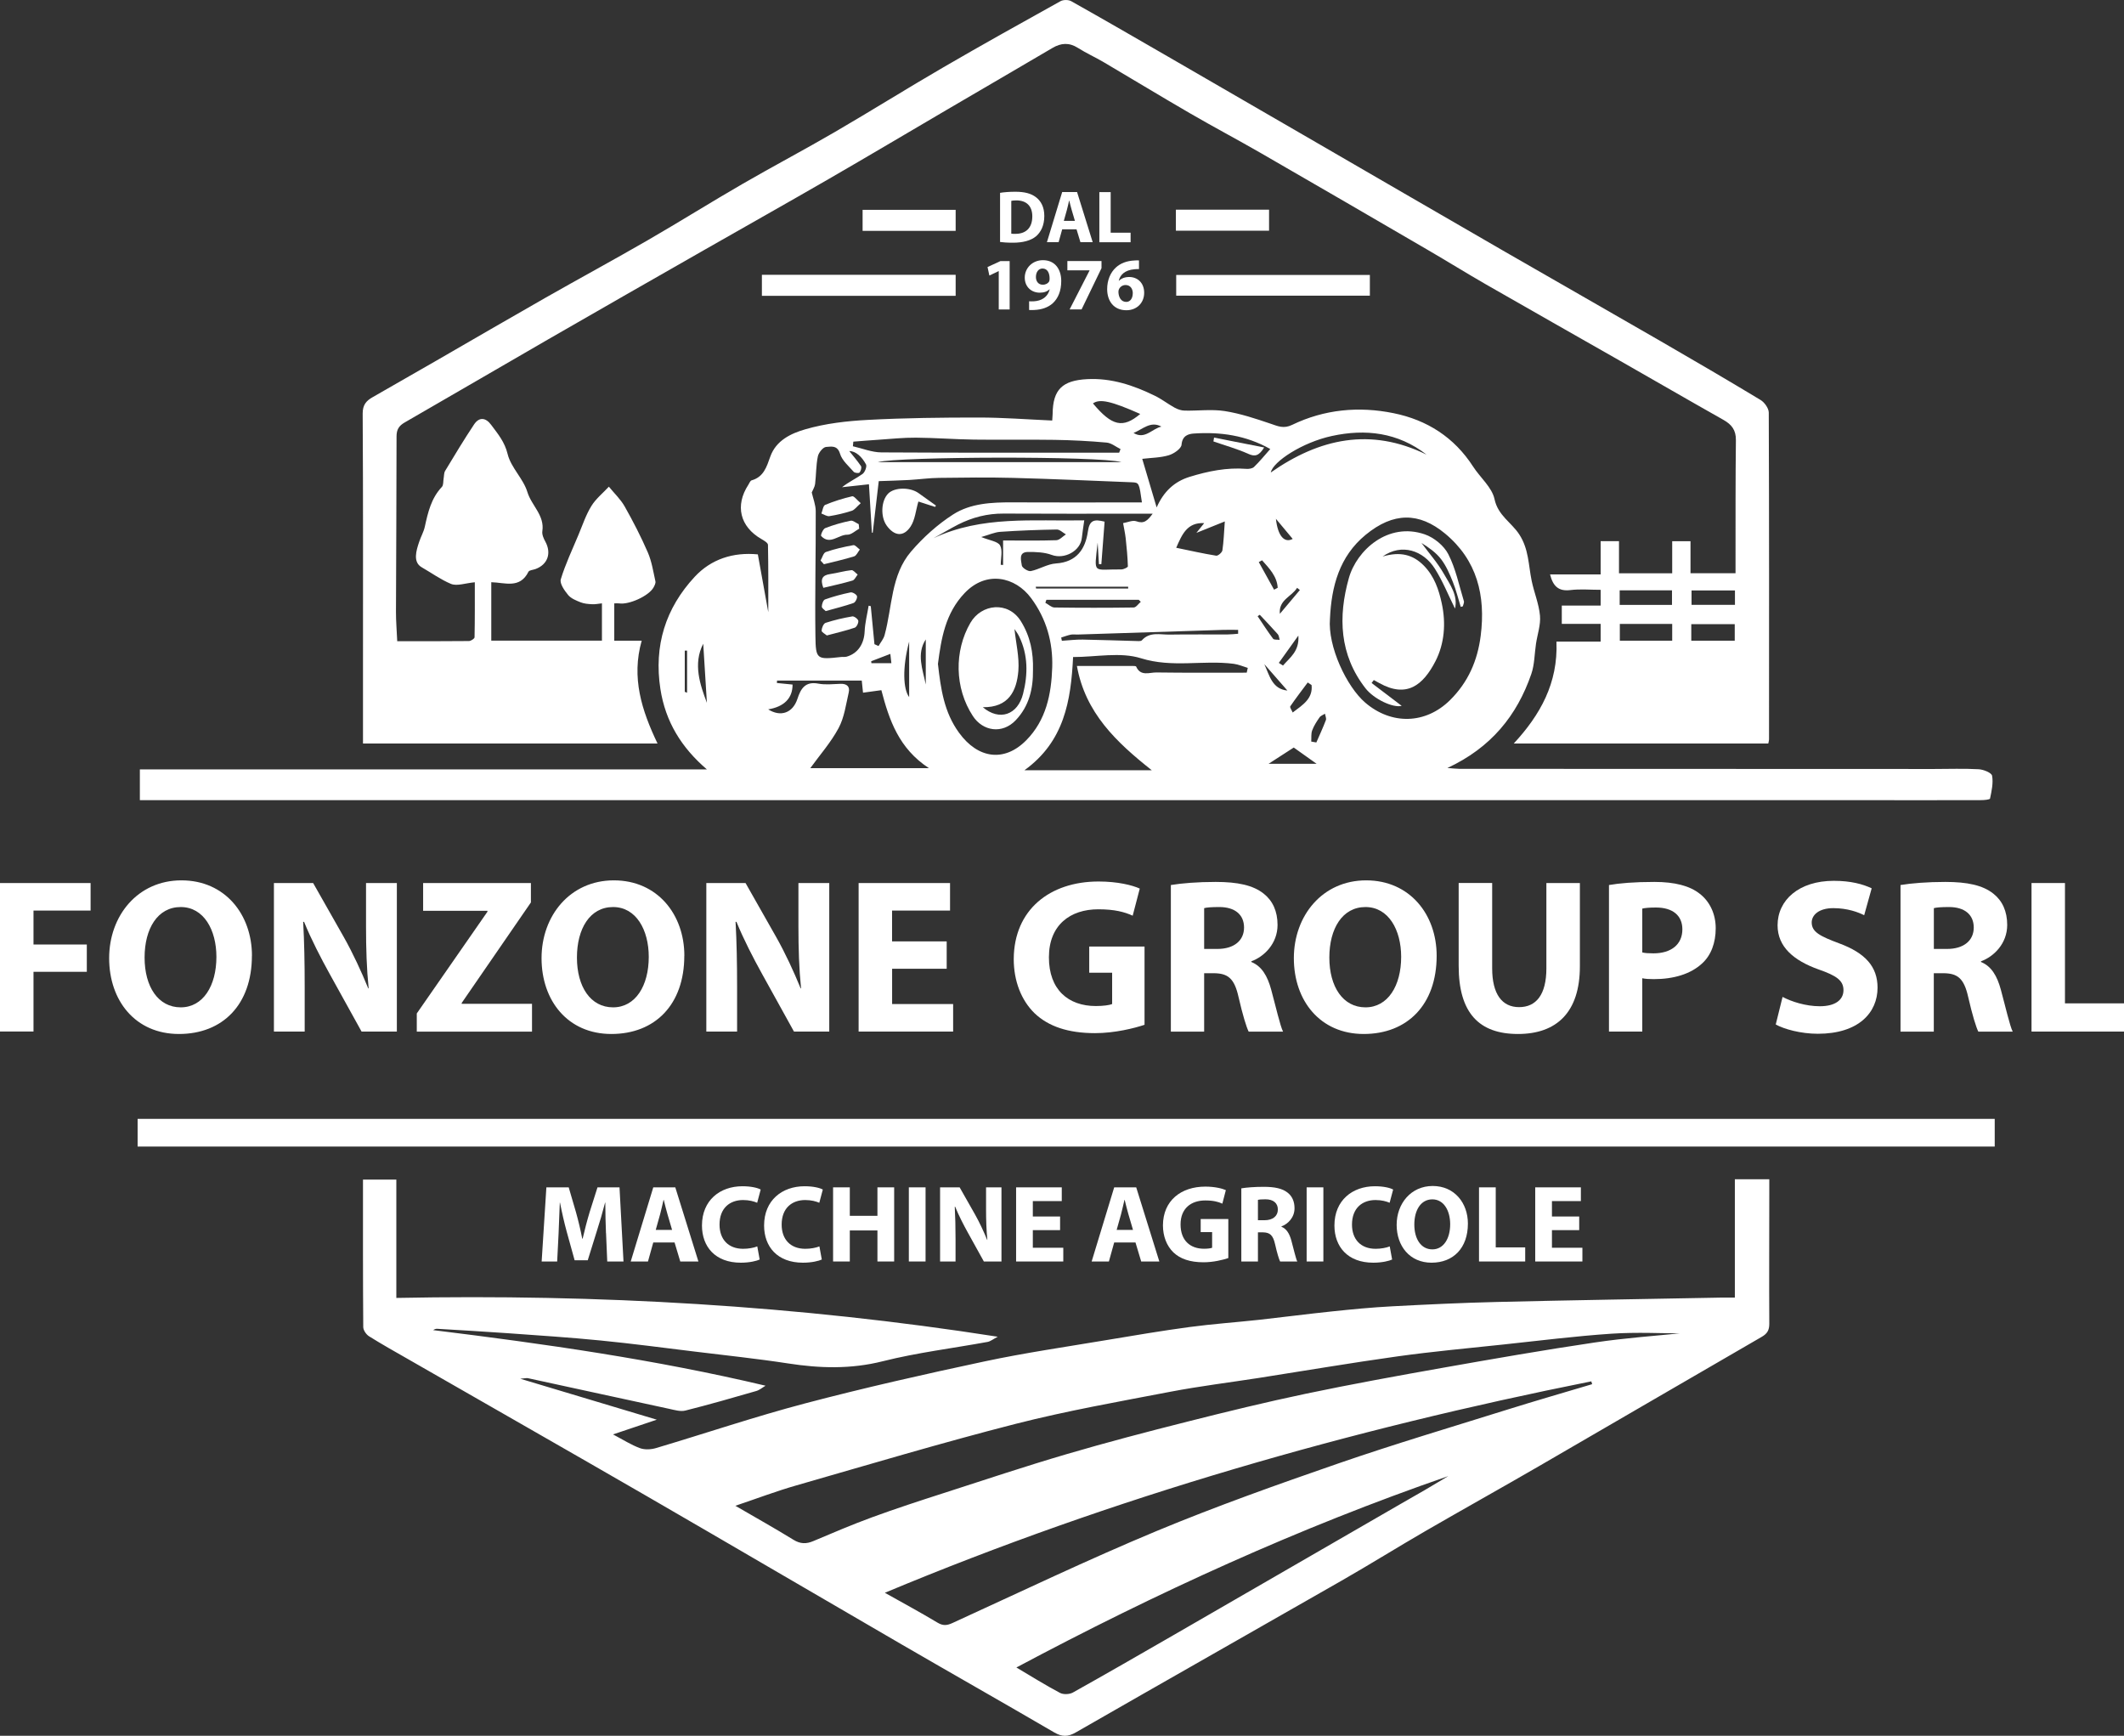 <svg viewBox="0 0 405.15 331.05" xmlns="http://www.w3.org/2000/svg" id="Livello_2">
  <rect x="0" y="0" width="405.15" height="331.05" fill="#333333" stroke="none"/>
  <defs>
    <style>
      .cls-1 {
        fill: #fff;
      }
    </style>
  </defs>
  <g data-sanitized-data-name="Livello_1" data-name="Livello_1" id="Livello_1-2">
    <g>
      <path d="M200.71,80.21c.04-.72.07-1,.08-1.27.04-4.66,1.86-6.38,6.59-6.63,4.64-.24,8.83,1.18,12.89,3.16,1.32.64,2.5,1.57,3.79,2.28.57.31,1.26.55,1.9.56,2.56.06,5.17-.3,7.67.09,2.97.47,5.88,1.44,8.74,2.41,1.41.48,2.49,1,4.1.22,6.15-2.97,12.73-3.58,19.35-2.23,6.37,1.29,11.57,4.6,15.17,10.18,1.36,2.11,3.61,3.96,4.09,6.22.66,3.12,3.23,4.44,4.71,6.71,1.84,2.81,1.75,5.85,2.37,8.84.46,2.24,1.39,4.42,1.59,6.67.16,1.74-.49,3.56-.76,5.35-.29,1.92-.27,3.95-.89,5.76-2.74,7.95-7.69,14.07-16.01,17.94,1.15.08,1.72.16,2.29.16,30.18.02,60.35.03,90.53.03,2.85,0,5.7-.11,8.53.05.91.05,2.45.67,2.55,1.24.25,1.38-.09,2.91-.39,4.34-.05.22-1.13.31-1.74.31-6.48.02-12.95.01-19.43.01-109.75,0-219.49,0-329.24,0-.78,0-1.55,0-2.51,0v-5.87h108.16c-4.84-4.15-7.9-9.08-8.87-15.34-1.27-8.25.98-15.4,6.54-21.39,3.12-3.36,7.31-4.74,12.05-4.28.69,3.82,1.36,7.53,1.99,11.03,0-4.17.03-8.51-.06-12.85,0-.38-.76-.82-1.24-1.1-4.1-2.35-5.09-6.38-2.5-10.36.19-.3.36-.77.62-.84,2.3-.64,2.87-2.58,3.55-4.49,1.1-3.14,4.01-4.47,6.67-5.24,3.85-1.12,7.96-1.59,11.98-1.8,7.04-.38,14.1-.45,21.16-.45,4.59,0,9.17.36,13.96.57ZM166.82,122.87c.25.11.5.23.76.34.39-.69.95-1.33,1.15-2.07,1.49-5.4,1.18-11.44,5.06-15.96,2.3-2.68,5.04-5.15,8.01-7.06,3.34-2.14,7.38-2.33,11.33-2.31,7.47.04,14.94.01,22.41.01.75,0,1.5,0,2.28,0-.53-3.74-.53-3.78-1.92-3.84-7.57-.3-15.13-.64-22.7-.84-4.69-.12-9.39-.06-14.08,0-1.9.02-3.79.29-5.69.4-1.96.11-3.91.15-5.81.22-.42,3.57-.78,6.7-1.15,9.84-.05,0-.1,0-.16-.01-.18-3.02-.36-6.05-.56-9.23-1.88.21-3.5.38-5.13.56,1.28-1.02,2.68-1.65,3.91-2.53.45-.32.87-1.42.66-1.82-.77-1.44-1.94-2.55-3.19-2.54.61.77,1.49,1.77,2.23,2.86.17.25-.02.94-.27,1.23-.15.17-.91.09-1.11-.13-.96-1.1-2.23-2.16-2.62-3.47-.51-1.7-1.78-1.32-2.65-1.28-.58.03-1.44,1.09-1.58,1.82-.35,1.71-.31,3.5-.52,5.24-.07.57-.43,1.11-.64,1.62.25,1.13.76,2.36.76,3.59.03,7.93-.17,15.86-.06,23.79.06,4.51.26,4.51,4.89,4,.35-.04.73.03,1.06-.06,2.17-.62,3.34-2.46,3.44-4.83.07-1.64.5-3.26.76-4.89.14.03.27.06.41.09.23,2.42.46,4.85.7,7.27ZM253.69,117.98c-.45,5.32,3.19,12.99,6.72,16.02,5,4.29,11.52,4.14,16.19-.48,3.44-3.41,5.23-7.49,5.84-12.26.98-7.68-.7-14.46-6.81-19.51-4.93-4.07-9.83-4.12-15.16.27-4.98,4.11-6.5,9.81-6.78,15.97ZM178.91,126.62c.54,4.75,1.16,9.21,4.04,13.15,3.59,4.92,8.6,5.65,12.79,1.43,3.82-3.85,4.81-8.85,4.97-13.93.15-4.75-1.09-9.23-4.02-13.19-3.03-4.1-8.56-5.32-12.69-.97-3.7,3.88-4.46,8.7-5.09,13.51ZM237.81,128.29c.07-.3.13-.61.2-.91-.9-.27-1.77-.66-2.69-.78-5.85-.75-11.71.81-17.69-1.06-3.93-1.23-8.56-.23-12.94-.23-.41,8.36-1.69,16.12-9.28,21.59h24.29c-6.77-5.36-12.68-10.95-14.28-19.89,3.67,0,7.08,0,10.49,0,.28,0,.75-.01.81.12.85,1.92,2.54,1.1,3.86,1.12,5.74.08,11.49.04,17.23.04ZM154.56,146.5h22.63c-5.73-3.75-7.58-9.16-9.07-14.87-1.21.16-2.3.31-3.5.48-.09-.84-.16-1.6-.24-2.31h-16.16l-.03.46c1,.1,2,.2,2.99.3.01,2.61-1.62,4.23-4.65,4.73,2.39,1.51,4.69.69,5.58-2.01.63-1.93,1.48-3.37,3.97-2.9,1.37.26,2.84.09,4.25.04,1.21-.04,1.83.52,1.56,1.66-.53,2.29-.84,4.76-1.93,6.78-1.47,2.74-3.59,5.14-5.41,7.66ZM242.31,85.64c-4.67-2.63-9.53-3.29-14.55-2.96-1.07.07-2.24.39-2.38,2.13-.06.76-1.46,1.72-2.42,2.01-1.58.48-3.31.48-5.08.69.89,2.99,1.78,6,2.75,9.27,1.34-3.06,3.41-4.95,6.3-5.84,3.51-1.08,7.08-1.81,10.8-1.52.49.04,1.16-.06,1.47-.36,1.06-1.02,1.99-2.17,3.1-3.42ZM209.37,103.53c-.67,6.18-1,5.01,4.53,5.07.43,0,1.24-.39,1.24-.58-.05-1.77-.22-3.55-.41-5.31-.11-.99-.33-1.96-.5-2.94.85-.14,1.82-.61,2.53-.35,1.46.53,2.12-.11,3.11-1.45-1.15,0-1.89,0-2.64,0-8.6,0-17.21.03-25.81-.02-3.09-.02-5.94.72-8.66,2.09-.82.41-1.61.88-2.41,1.32-.76.42-1.52.85-2.28,1.28,9.26-4.34,19.01-3.21,28.75-3.4-.18,1.29-.35,2.31-.46,3.35-.26,2.52-3.35,4.13-5.73,3.25-1.4-.52-3.03-.58-4.55-.57-1.87.02-1.29,1.63-1.17,2.58.06.45,1.2,1.17,1.71,1.07,1.64-.34,3.19-1.36,4.82-1.46,3.95-.26,5.6-2.78,6.07-6.09.31-2.21,1.21-2.38,3.19-1.88-.21,2.7-.41,5.41-.62,8.11-.15,0-.3,0-.46,0-.08-1.36-.16-2.71-.24-4.07ZM213.48,86.32c.09-.22.17-.45.26-.67-.88-.43-1.74-1.16-2.65-1.24-3.31-.3-6.64-.47-9.96-.52-5.12-.08-10.25.02-15.37-.05-3.68-.05-7.35-.34-11.03-.37-2.39-.02-4.79.24-7.18.4-1.6.1-3.19.24-4.78.36-.03.29-.05.58-.08.88,1.81.41,3.62,1.16,5.43,1.17,15.12.09,30.25.05,45.37.05ZM233.63,99.45c-1.95.78-3.68,1.48-5.42,2.18.49-.61.97-1.2,1.49-1.86-3.28-.17-4.23,2.18-5.34,4.7,2.57.53,5.09,1.1,7.62,1.51.35.06,1.13-.61,1.19-1.02.25-1.66.3-3.35.46-5.51ZM272.12,86.71c-5.47-4.25-11.66-4.95-18.06-3.56-5.66,1.22-11.25,4.9-11.66,6.96,9.25-6.47,19.02-8.66,29.72-3.4ZM236.17,120.89c0-.25,0-.5,0-.76-.95,0-1.9-.03-2.84,0-9.27.29-18.53.59-27.8.89-.43.01-.87-.06-1.28.02-.62.13-1.22.36-1.83.55.04.21.09.42.13.62,1.32-.08,2.65-.25,3.97-.23,3.56.06,7.13.2,10.69.29.2,0,.49-.02.6-.15,1.5-1.68,3.48-1.06,5.29-1.09,3.69-.06,7.39-.01,11.09-.03.66,0,1.32-.08,1.97-.13ZM213.92,88.14c-4.28-1.2-42.52-1.08-46.49,0h46.49ZM187.17,102.42c1.59.66,3.15.82,3.59,1.6.53.96.13,2.44.13,3.7.15.01.3.02.45.03v-4.67c3.63,0,6.88.06,10.14-.05.63-.02,1.23-.72,1.84-1.11-.58-.33-1.17-.94-1.74-.93-3.6.06-7.19.19-10.78.44-1.11.08-2.2.59-3.63.99ZM217.6,114.77c-.13-.13-.26-.25-.39-.38h-17.61l-.2.57c.58.31,1.15.89,1.73.9,5.04.07,10.07.07,15.11,0,.46,0,.91-.7,1.36-1.08ZM217.5,78.95c-5.55-2.46-7.72-2.94-9.02-2.01,3.63,4.33,5.7,4.81,9.02,2.01ZM246.78,142.57c-1.43.92-2.9,1.87-4.8,3.1h9.16c-1.66-1.18-2.96-2.1-4.36-3.1ZM197.57,111.9c.02.11.04.22.06.34h17.57c0-.11,0-.22-.01-.34h-17.62ZM250.18,130.65c-.24-.16-.48-.33-.73-.49-1.12,1.51-2.27,2.99-3.33,4.55-.13.19.27.73.46,1.18,1.94-1.47,3.88-2.65,3.6-5.24ZM134.84,134.04c-.22-3.52-.47-7.59-.7-11.27-1.99,3.84-.59,7.86.7,11.27ZM250.11,141.43c.33.06.65.11.98.17.62-1.41,1.27-2.82,1.82-4.26.13-.34-.11-.81-.17-1.22-.36.23-.83.38-1.05.71-.54.78-1.08,1.61-1.4,2.49-.23.64-.12,1.4-.17,2.11ZM243.02,112.47c.23-.12.47-.25.7-.37-.13-2.19-1.6-3.69-2.98-5.24-.21.11-.42.23-.63.34.97,1.76,1.94,3.51,2.92,5.27ZM243.94,126.43c.26.17.53.34.79.5,1.3-1.51,3.15-2.71,2.93-5.71-1.46,2.04-2.59,3.63-3.73,5.21ZM216.22,82.57c2.16,1.33,3.53-.82,5.32-1.21-2.08-1.14-3.59.53-5.32,1.21ZM245.57,131.7c-1.47-1.68-2.93-3.35-4.4-5.03.99,2.16,1.49,4.75,4.4,5.03ZM176.59,121.95c-1.81,2.77-.59,5.7,0,8.6v-8.6ZM240.3,117.25c-.14.09-.28.18-.41.27.97,1.44,1.91,2.91,2.95,4.3.18.24.82.15,1.25.21-.11-.36-.12-.81-.35-1.07-1.11-1.26-2.28-2.47-3.43-3.7ZM173.42,122.36c-1.34,5.03-1.13,9.11,0,10.59v-10.59ZM244.13,117.07c1.27-1.51,2.55-3.02,3.82-4.54l-.53-.42c-1.05,1.71-3.54,2.27-3.29,4.95ZM246.58,102.78c-1.05-1.25-1.97-2.36-3.2-3.83.35,3.26,1.62,4.68,3.2,3.83ZM130.62,131.95c.15.05.29.11.44.16v-8.03h-.44v7.87ZM166.18,126.11c.01.12.02.25.04.37h3.81c-.07-.61-.13-1.1-.2-1.77-1.35.52-2.5.96-3.65,1.4Z" class="cls-1"></path>
      <path d="M330.92,224.91h6.57c0,.93,0,1.76,0,2.59,0,8.33-.05,16.65,0,24.98,0,1.22-.39,1.87-1.44,2.48-14.21,8.21-28.37,16.49-42.57,24.71-7.12,4.12-14.31,8.13-21.44,12.25-5.41,3.13-10.71,6.44-16.13,9.54-16.89,9.67-33.83,19.26-50.71,28.95-1.5.86-2.62.86-4.1,0-9.65-5.63-19.38-11.14-29.05-16.75-16.19-9.39-32.34-18.87-48.54-28.24-15.19-8.78-30.44-17.46-45.66-26.2-2.5-1.43-5.02-2.84-7.46-4.37-.54-.34-1.1-1.16-1.1-1.76-.07-9.32-.05-18.63-.05-28.12h6.36v22.57c38.41-.75,76.44,1.41,114.72,7.4-.88.46-1.39.89-1.95.99-6.67,1.22-13.44,2.04-20,3.69-6.08,1.53-11.99,1.35-18.06.41-5.91-.91-11.87-1.53-17.81-2.26-5.97-.73-11.93-1.52-17.91-2.11-5.84-.58-11.7-.96-17.56-1.38-4.53-.32-9.07-.58-13.6-.85-.26-.02-.52.05-.8.25,21.21,2.61,42.35,5.61,63.4,10.6-.59.34-1.14.83-1.77,1.01-4.49,1.3-8.98,2.59-13.52,3.73-.95.24-2.08-.11-3.1-.33-8.98-1.93-17.95-3.9-26.92-5.84-.26-.06-.56.03-1.48.1,8.86,2.66,17.14,5.14,26.04,7.81-3.06,1.03-5.55,1.87-8.35,2.81,1.92,1.01,3.46,2,5.14,2.62.9.33,2.1.27,3.05-.01,9.48-2.82,18.87-6,28.43-8.52,11.32-2.98,22.74-5.56,34.19-8,7.73-1.65,15.57-2.78,23.37-4.09,5.26-.88,10.52-1.77,15.8-2.48,4.41-.59,8.86-.9,13.29-1.38,4.63-.51,9.25-1.12,13.89-1.6,3.8-.4,7.62-.77,11.43-.97,6.66-.35,13.33-.67,20-.83,14.2-.34,28.4-.56,42.61-.83.85-.02,1.7,0,2.79,0v-22.57ZM320.46,254.3c-3.3,0-8.19-.26-13.05.06-6.89.46-13.75,1.33-20.62,2.06-6.78.72-13.57,1.34-20.31,2.28-8.81,1.23-17.58,2.73-26.37,4.1-5.6.87-11.23,1.56-16.79,2.62-9.9,1.9-19.85,3.65-29.6,6.14-14.04,3.59-27.94,7.75-41.87,11.75-3.77,1.08-7.45,2.48-11.58,3.87,4.01,2.33,7.6,4.34,11.09,6.49,1.31.8,2.43.82,3.79.24,3.71-1.57,7.42-3.15,11.21-4.54,4.48-1.64,9.01-3.12,13.55-4.58,7.84-2.53,15.66-5.14,23.56-7.46,7.63-2.24,15.33-4.26,23.04-6.2,7.5-1.9,15.02-3.73,22.59-5.32,8.69-1.82,17.43-3.41,26.18-4.96,9.62-1.7,19.24-3.38,28.9-4.81,5.91-.88,11.89-1.29,16.29-1.75ZM168.78,303.77c3.56,2,6.85,3.78,10.05,5.7,1.04.62,1.78.56,2.85.07,12.95-5.92,25.81-12.08,38.95-17.55,11.38-4.73,23.02-8.86,34.67-12.89,10.69-3.69,21.55-6.92,32.35-10.3,5.33-1.67,10.7-3.21,16.05-4.81-.05-.18-.11-.36-.16-.54-46.02,9.19-90.96,22.02-134.75,40.32ZM193.87,318.02c2.92,1.73,5.57,3.39,8.33,4.85.64.34,1.8.29,2.45-.07,6.37-3.56,12.7-7.21,19.02-10.85,14.5-8.36,28.99-16.74,43.48-25.11,1.53-.88,3.07-1.75,4.6-2.64,1.51-.88,3.01-1.79,4.51-2.68-28.47,9.84-55.73,22.29-82.4,36.51Z" class="cls-1"></path>
      <path d="M69.24,141.8c0-4.94,0-9.71,0-14.47,0-16.16.04-32.31-.06-48.47,0-1.65.68-2.42,1.9-3.11,4.09-2.33,8.18-4.68,12.26-7.03,6.88-3.97,13.75-7.97,20.65-11.9,6.52-3.71,13.12-7.28,19.61-11.03,6.04-3.49,11.96-7.2,18-10.69,5.84-3.38,11.82-6.53,17.66-9.93,6.96-4.05,13.79-8.33,20.75-12.37,7.37-4.28,14.82-8.43,22.27-12.57.54-.3,1.53-.3,2.06,0,6.21,3.49,12.37,7.05,18.53,10.61,8.55,4.94,17.1,9.89,25.64,14.84,12.88,7.46,25.74,14.93,38.63,22.37,9.84,5.68,19.72,11.29,29.56,16.98,6.4,3.7,12.79,7.43,19.12,11.25.75.45,1.56,1.58,1.57,2.4.08,20.78.06,41.56.05,62.35,0,.2-.07.41-.14.77h-48.55c5.02-5.42,8.47-11.51,8.14-19.43h8.43v-3.38h-7.41v-3.49h7.41v-3.01c-1.99,0-3.91-.18-5.78.05-2.3.28-3.32-.8-3.87-2.99h9.65v-6.34h3.5v6.13h10.15v-6.12h3.49v6.11h8.59c0-.95,0-1.86,0-2.76.01-7.54-.02-15.09.07-22.63.02-1.9-.79-2.96-2.36-3.85-6.58-3.71-13.11-7.5-19.68-11.24-8.52-4.86-17.06-9.69-25.57-14.57-3.74-2.15-7.41-4.43-11.14-6.6-10.56-6.15-21.13-12.3-31.72-18.4-4.54-2.62-9.18-5.07-13.71-7.7-5.49-3.18-10.91-6.48-16.38-9.7-1.63-.96-3.37-1.74-4.96-2.75-1.68-1.06-3.22-.94-4.85.02-6.7,3.94-13.42,7.85-20.13,11.78-7.54,4.42-15.06,8.89-22.63,13.26-7.83,4.52-15.71,8.95-23.56,13.43-9.97,5.69-19.94,11.38-29.88,17.11-9.13,5.26-18.22,10.59-27.35,15.84-1.11.64-1.56,1.35-1.56,2.67,0,11.17-.08,22.34-.11,33.51,0,1.76.15,3.52.24,5.54,4.61,0,9.14.02,13.67-.03.38,0,1.07-.45,1.08-.71.07-3.51.05-7.01.05-10.5-1.82.17-3.41.78-4.55.31-1.94-.81-3.72-2.1-5.57-3.16-1.73-.99-1.07-3.16-.49-4.87.32-.97.85-1.88,1.07-2.86.6-2.76,1.23-5.46,3.26-7.61.32-.34.23-1.06.33-1.6.09-.48.05-1.04.28-1.44,1.8-2.98,3.59-5.96,5.52-8.86.99-1.49,2.24-1.32,3.26.06,1.28,1.72,2.59,3.25,3.15,5.58.62,2.57,2.99,4.68,3.77,7.25.78,2.57,3.32,4.44,2.85,7.47-.09.62.24,1.38.57,1.97,1.21,2.22.46,4.38-1.88,5.24-.46.17-1.18.2-1.34.52-1.64,3.3-4.51,2.05-7.09,1.99v11.14h21.11v-7.11c-.67.07-1.26.2-1.85.17-.74-.04-1.52-.09-2.2-.36-.86-.34-1.84-.73-2.4-1.4-.7-.85-1.64-2.19-1.4-3,.88-2.9,2.2-5.66,3.37-8.47.78-1.86,1.42-3.81,2.47-5.51.85-1.38,2.2-2.46,3.33-3.68,1.02,1.25,2.24,2.4,3.02,3.78,1.61,2.85,3.12,5.78,4.42,8.78.74,1.72,1.03,3.64,1.44,5.49.08.35-.17.83-.37,1.19-.91,1.61-4.69,3.32-6.55,3.02-.27-.04-.56,0-.93,0v7.12h5.23c-2,7.06,0,13.28,3.02,19.6h-56.18ZM318.97,118.99h-9.99v3.2h9.99v-3.2ZM308.95,115.36h9.98v-2.77h-9.98v2.77ZM330.9,122.19v-3.15h-8.29v3.15h8.29ZM330.94,112.61h-8.28v2.74h8.28v-2.74Z" class="cls-1"></path>
      <path d="M380.49,213.39v5.28H26.25v-5.28h354.24Z" class="cls-1"></path>
      <g>
        <path d="M182.29,52.41v4.01h-36.96v-4.01h36.96Z" class="cls-1"></path>
        <path d="M261.3,52.44v3.95h-36.94v-3.95h36.94Z" class="cls-1"></path>
        <path d="M182.29,40.02v4.01h-17.75v-4.01h17.75Z" class="cls-1"></path>
        <path d="M224.3,44v-4.01h17.77v4.01h-17.77Z" class="cls-1"></path>
      </g>
      <path d="M178.37,96.68c-1.16-.38-2.33-.75-3.19-1.03-.5,1.69-.63,3.48-1.49,4.78-1.35,2.03-3.11,1.81-4.55-.18-1.22-1.68-1.08-4.75.28-6.12,1.2-1.21,4.17-1.25,5.8-.08,1.1.79,2.21,1.58,3.31,2.37-.05.08-.11.17-.16.25Z" class="cls-1"></path>
      <path d="M164.19,95.96c-.78.69-1.18,1.29-1.72,1.46-1.39.45-2.83.79-4.27,1.02-.47.07-1.01-.32-1.52-.5.23-.57.32-1.48.72-1.65,1.66-.69,3.4-1.23,5.15-1.64.35-.08.89.69,1.63,1.31Z" class="cls-1"></path>
      <path d="M157.71,121.19c-.33-.29-1-.62-.99-.92.02-.52.36-1.35.76-1.48,1.66-.54,3.38-.94,5.1-1.23.34-.06,1.08.49,1.14.84.06.41-.32,1.19-.68,1.31-1.66.57-3.38.96-5.32,1.48Z" class="cls-1"></path>
      <path d="M156.52,106.9c.33-.56.54-1.46,1.01-1.62,1.7-.59,3.48-.99,5.25-1.31.35-.06.81.54,1.23.84-.36.45-.64,1.16-1.09,1.3-1.89.59-3.83,1.02-5.76,1.5-.21-.24-.43-.47-.64-.71Z" class="cls-1"></path>
      <path d="M163.89,100.83c-.75.41-1.51,1.16-2.25,1.15-1.7-.04-3.32,2.05-5,.25-.15-.16.35-1.35.77-1.51,1.56-.61,3.2-1.07,4.84-1.41.45-.09,1.03.42,1.55.66.03.29.06.57.09.86Z" class="cls-1"></path>
      <path d="M157.05,112.12c-.61-1.64-.24-2.41,1.27-2.63,1.37-.2,2.71-.6,4.09-.75.36-.04.79.54,1.19.84-.32.39-.58,1.02-.98,1.14-1.8.54-3.64.93-5.57,1.39Z" class="cls-1"></path>
      <path d="M157.49,116.54c-.21-.23-.74-.54-.73-.85,0-.48.27-1.25.62-1.37,1.59-.56,3.22-1,4.87-1.34.37-.07,1.14.39,1.22.73.09.37-.3,1.16-.65,1.29-1.66.58-3.37,1-5.33,1.55Z" class="cls-1"></path>
      <path d="M278.63,115.73c-.49-1.58-.88-3.21-1.5-4.74-.6-1.5-1.26-3.04-2.22-4.31-.98-1.29-2.37-2.26-3.76-3.12,1.44,1.95,3.07,3.78,4.26,5.87,1.17,2.05,2.73,4.12,2.13,6.64-1.26-2.54-2.33-5.22-3.84-7.61-2.2-3.48-6.34-4.89-9.97-2.32,3.38-1.01,5.83-.35,7.89,1.76,1.97,2.02,2.83,4.54,3.4,7.2.82,3.79.5,7.67-1.2,10.99-2.38,4.62-5.5,7.08-10.69,4.2-.36-.2-.72-.39-1.08-.59-.14.19-.28.37-.42.56,1.97,1.5,3.93,2.99,5.74,4.36-1.67.43-5.3-1.3-6.89-3.33-5.01-6.42-5.25-13.69-3.19-21.03,1.5-5.33,7.49-10.76,14.48-8.35,1.76.6,3.66,2.16,4.49,3.78,1.42,2.77,2.05,5.94,2.97,8.95.09.29-.12.66-.2,1-.13.03-.26.07-.39.1Z" class="cls-1"></path>
      <path d="M197.04,127.78c.04,3.59-.73,6.88-3.29,9.58-2.58,2.71-6.28,2.08-8.16-.77-3.53-5.36-3.59-12.46-.49-17.8,2.11-3.64,7.21-4.19,9.62-.33,1.82,2.91,2.41,6.01,2.32,9.32ZM187.47,134.88c3.18,2.69,6.66,1.47,7.68-2.56.94-3.71.97-7.43-.77-10.98-.27-.56-.67-1.06-.87-1.37.27,2.63.95,5.35.74,7.99-.32,3.81-1.84,6.99-6.77,6.92Z" class="cls-1"></path>
      <path d="M231.58,83.46c3.1.61,6.2,1.22,9.56,1.88-1,1.61-1.75,1.8-3.05,1.21-2.13-.96-4.42-1.59-6.63-2.36.04-.24.08-.49.12-.73Z" class="cls-1"></path>
      <g>
        <path d="M0,168.41h17.28v5.25H6.39v6.47h10.17v5.21H6.39v11.39H0v-28.33Z" class="cls-1"></path>
        <path d="M48.05,182.28c0,9.33-5.59,14.92-13.91,14.92s-13.32-6.35-13.32-14.46,5.46-14.84,13.79-14.84,13.45,6.52,13.45,14.38ZM27.58,182.62c0,5.59,2.61,9.5,6.89,9.5s6.81-4.12,6.81-9.63c0-5.13-2.4-9.5-6.81-9.5s-6.89,4.12-6.89,9.63Z" class="cls-1"></path>
        <path d="M52.25,196.74v-28.33h7.48l5.89,10.38c1.68,2.98,3.32,6.52,4.62,9.71h.08c-.38-3.74-.5-7.57-.5-11.85v-8.24h5.88v28.33h-6.73l-6.05-10.93c-1.68-3.03-3.57-6.68-4.92-10h-.17c.21,3.78.29,7.78.29,12.4v8.53h-5.89Z" class="cls-1"></path>
        <path d="M79.49,193.3l13.49-19.42v-.17h-12.27v-5.3h20.56v3.7l-13.2,19.17v.17h13.41v5.3h-21.98v-3.45Z" class="cls-1"></path>
        <path d="M130.53,182.28c0,9.33-5.59,14.92-13.91,14.92s-13.32-6.35-13.32-14.46,5.46-14.84,13.79-14.84,13.45,6.52,13.45,14.38ZM110.05,182.62c0,5.59,2.61,9.5,6.89,9.5s6.81-4.12,6.81-9.63c0-5.13-2.4-9.5-6.81-9.5s-6.89,4.12-6.89,9.63Z" class="cls-1"></path>
        <path d="M134.73,196.74v-28.33h7.48l5.89,10.38c1.68,2.98,3.32,6.52,4.62,9.71h.08c-.38-3.74-.5-7.57-.5-11.85v-8.24h5.88v28.33h-6.73l-6.05-10.93c-1.68-3.03-3.57-6.68-4.92-10h-.17c.21,3.78.29,7.78.29,12.4v8.53h-5.89Z" class="cls-1"></path>
        <path d="M180.59,184.76h-10.42v6.73h11.64v5.25h-18.03v-28.33h17.44v5.25h-11.06v5.88h10.42v5.21Z" class="cls-1"></path>
        <path d="M218.34,195.44c-1.98.67-5.72,1.6-9.46,1.6-5.17,0-8.91-1.3-11.52-3.78-2.56-2.48-3.99-6.18-3.99-10.34.04-9.42,6.89-14.8,16.18-14.8,3.66,0,6.47.71,7.86,1.35l-1.35,5.17c-1.56-.71-3.45-1.22-6.56-1.22-5.34,0-9.42,2.98-9.42,9.16s3.7,9.29,8.95,9.29c1.43,0,2.61-.17,3.11-.38v-5.97h-4.37v-5h10.55v14.92Z" class="cls-1"></path>
        <path d="M223.35,168.79c2.06-.34,5.09-.59,8.53-.59,4.2,0,7.15.63,9.16,2.23,1.72,1.35,2.65,3.36,2.65,5.97,0,3.57-2.56,6.05-5,6.94v.13c1.98.8,3.07,2.65,3.78,5.25.88,3.24,1.72,6.94,2.27,8.03h-6.56c-.42-.84-1.13-3.11-1.93-6.6-.8-3.57-2.02-4.5-4.67-4.54h-1.89v11.14h-6.35v-27.95ZM229.69,180.98h2.52c3.19,0,5.09-1.6,5.09-4.08s-1.77-3.91-4.71-3.91c-1.55,0-2.44.08-2.9.21v7.78Z" class="cls-1"></path>
        <path d="M274.04,182.28c0,9.33-5.59,14.92-13.91,14.92s-13.33-6.35-13.33-14.46,5.46-14.84,13.79-14.84,13.45,6.52,13.45,14.38ZM253.57,182.62c0,5.59,2.61,9.5,6.89,9.5s6.81-4.12,6.81-9.63c0-5.13-2.4-9.5-6.81-9.5s-6.89,4.12-6.89,9.63Z" class="cls-1"></path>
        <path d="M284.63,168.41v16.27c0,4.92,1.89,7.4,5.13,7.4s5.21-2.35,5.21-7.4v-16.27h6.39v15.89c0,8.74-4.41,12.9-11.81,12.9s-11.31-3.99-11.31-12.99v-15.81h6.39Z" class="cls-1"></path>
        <path d="M306.92,168.79c1.98-.34,4.75-.59,8.66-.59s6.77.76,8.66,2.27c1.85,1.43,3.03,3.78,3.03,6.56s-.88,5.17-2.61,6.73c-2.19,2.02-5.42,2.98-9.21,2.98-.84,0-1.6-.04-2.19-.17v10.17h-6.35v-27.95ZM313.26,181.65c.55.13,1.18.17,2.14.17,3.41,0,5.51-1.72,5.51-4.58,0-2.61-1.81-4.16-5.04-4.16-1.26,0-2.14.08-2.61.21v8.37Z" class="cls-1"></path>
        <path d="M340.04,190.14c1.68.88,4.37,1.77,7.1,1.77,2.94,0,4.5-1.22,4.5-3.07s-1.35-2.77-4.75-3.95c-4.71-1.68-7.82-4.29-7.82-8.41,0-4.83,4.08-8.49,10.72-8.49,3.24,0,5.55.63,7.23,1.43l-1.43,5.13c-1.09-.55-3.15-1.35-5.89-1.35s-4.12,1.3-4.12,2.73c0,1.81,1.56,2.61,5.25,3.99,5,1.85,7.31,4.46,7.31,8.45,0,4.75-3.61,8.79-11.39,8.79-3.24,0-6.43-.88-8.03-1.77l1.3-5.25Z" class="cls-1"></path>
        <path d="M362.53,168.79c2.06-.34,5.09-.59,8.53-.59,4.2,0,7.15.63,9.16,2.23,1.72,1.35,2.65,3.36,2.65,5.97,0,3.57-2.56,6.05-5,6.94v.13c1.98.8,3.07,2.65,3.78,5.25.88,3.24,1.72,6.94,2.27,8.03h-6.56c-.42-.84-1.13-3.11-1.93-6.6-.8-3.57-2.02-4.5-4.67-4.54h-1.89v11.14h-6.35v-27.95ZM368.88,180.98h2.52c3.19,0,5.09-1.6,5.09-4.08s-1.77-3.91-4.71-3.91c-1.55,0-2.44.08-2.9.21v7.78Z" class="cls-1"></path>
        <path d="M387.5,168.41h6.39v22.95h11.27v5.38h-17.65v-28.33Z" class="cls-1"></path>
      </g>
      <g>
        <path d="M115.59,235.17c-.06-1.7-.13-3.76-.13-5.81h-.04c-.46,1.8-1.05,3.82-1.59,5.48l-1.72,5.52h-2.5l-1.51-5.45c-.46-1.68-.92-3.69-1.28-5.54h-.04c-.06,1.91-.15,4.09-.23,5.85l-.27,5.37h-2.96l.9-14.14h4.26l1.38,4.72c.46,1.64.88,3.4,1.2,5.06h.08c.38-1.64.86-3.5,1.34-5.08l1.49-4.7h4.2l.76,14.14h-3.1l-.23-5.41Z" class="cls-1"></path>
        <path d="M124.61,236.96l-1.01,3.63h-3.29l4.3-14.14h4.2l4.41,14.14h-3.46l-1.09-3.63h-4.05ZM128.2,234.57l-.88-3c-.25-.84-.5-1.89-.71-2.73h-.04c-.21.84-.42,1.91-.65,2.73l-.84,3h3.13Z" class="cls-1"></path>
        <path d="M144.92,240.21c-.57.27-1.91.61-3.61.61-4.89,0-7.41-3.06-7.41-7.09,0-4.82,3.44-7.49,7.72-7.49,1.66,0,2.92.31,3.48.63l-.67,2.52c-.63-.27-1.53-.52-2.69-.52-2.52,0-4.49,1.53-4.49,4.68,0,2.83,1.68,4.62,4.51,4.62.99,0,2.04-.19,2.69-.46l.46,2.52Z" class="cls-1"></path>
        <path d="M156.77,240.21c-.57.27-1.91.61-3.61.61-4.89,0-7.41-3.06-7.41-7.09,0-4.82,3.44-7.49,7.72-7.49,1.66,0,2.92.31,3.48.63l-.67,2.52c-.63-.27-1.53-.52-2.69-.52-2.52,0-4.49,1.53-4.49,4.68,0,2.83,1.68,4.62,4.51,4.62.99,0,2.04-.19,2.69-.46l.46,2.52Z" class="cls-1"></path>
        <path d="M162.1,226.45v5.43h5.27v-5.43h3.19v14.14h-3.19v-5.92h-5.27v5.92h-3.19v-14.14h3.19Z" class="cls-1"></path>
        <path d="M176.55,226.45v14.14h-3.19v-14.14h3.19Z" class="cls-1"></path>
        <path d="M179.32,240.59v-14.14h3.73l2.94,5.18c.84,1.49,1.66,3.25,2.31,4.85h.04c-.19-1.87-.25-3.78-.25-5.92v-4.11h2.94v14.14h-3.36l-3.02-5.45c-.84-1.51-1.78-3.34-2.45-4.99h-.08c.1,1.89.15,3.88.15,6.19v4.26h-2.94Z" class="cls-1"></path>
        <path d="M202.21,234.61h-5.2v3.36h5.81v2.62h-9v-14.14h8.71v2.62h-5.52v2.94h5.2v2.6Z" class="cls-1"></path>
        <path d="M212.53,236.96l-1.01,3.63h-3.29l4.3-14.14h4.2l4.41,14.14h-3.46l-1.09-3.63h-4.05ZM216.12,234.57l-.88-3c-.25-.84-.5-1.89-.71-2.73h-.04c-.21.84-.42,1.91-.65,2.73l-.84,3h3.13Z" class="cls-1"></path>
        <path d="M234.29,239.94c-.99.34-2.85.8-4.72.8-2.58,0-4.45-.65-5.75-1.89-1.28-1.24-1.99-3.08-1.99-5.16.02-4.7,3.44-7.38,8.08-7.38,1.83,0,3.23.36,3.92.67l-.67,2.58c-.78-.36-1.72-.61-3.27-.61-2.66,0-4.7,1.49-4.7,4.57s1.85,4.64,4.47,4.64c.71,0,1.3-.08,1.55-.19v-2.98h-2.18v-2.5h5.27v7.45Z" class="cls-1"></path>
        <path d="M236.78,226.64c1.03-.17,2.54-.29,4.26-.29,2.1,0,3.57.31,4.57,1.11.86.67,1.32,1.68,1.32,2.98,0,1.78-1.28,3.02-2.5,3.46v.06c.99.4,1.53,1.32,1.89,2.62.44,1.62.86,3.46,1.13,4.01h-3.27c-.21-.42-.57-1.55-.96-3.29-.4-1.78-1.01-2.24-2.33-2.27h-.94v5.56h-3.17v-13.95ZM239.95,232.72h1.26c1.59,0,2.54-.8,2.54-2.04s-.88-1.95-2.35-1.95c-.78,0-1.22.04-1.45.11v3.88Z" class="cls-1"></path>
        <path d="M252.43,226.45v14.14h-3.19v-14.14h3.19Z" class="cls-1"></path>
        <path d="M265.56,240.21c-.57.27-1.91.61-3.61.61-4.89,0-7.41-3.06-7.41-7.09,0-4.82,3.44-7.49,7.72-7.49,1.66,0,2.92.31,3.48.63l-.67,2.52c-.63-.27-1.53-.52-2.69-.52-2.52,0-4.49,1.53-4.49,4.68,0,2.83,1.68,4.62,4.51,4.62.99,0,2.04-.19,2.69-.46l.46,2.52Z" class="cls-1"></path>
        <path d="M280,233.37c0,4.66-2.79,7.45-6.94,7.45s-6.65-3.17-6.65-7.22,2.73-7.41,6.88-7.41,6.71,3.25,6.71,7.17ZM269.78,233.54c0,2.79,1.3,4.74,3.44,4.74s3.4-2.06,3.4-4.8c0-2.56-1.2-4.74-3.4-4.74s-3.44,2.06-3.44,4.8Z" class="cls-1"></path>
        <path d="M282.12,226.45h3.19v11.45h5.62v2.69h-8.81v-14.14Z" class="cls-1"></path>
        <path d="M301.23,234.61h-5.2v3.36h5.81v2.62h-9v-14.14h8.71v2.62h-5.52v2.94h5.2v2.6Z" class="cls-1"></path>
      </g>
      <g>
        <path d="M190.74,36.78c.79-.13,1.83-.21,2.91-.21,1.83,0,3.02.34,3.93,1.02.99.74,1.62,1.91,1.62,3.6,0,1.83-.67,3.09-1.57,3.87-1.01.84-2.55,1.23-4.42,1.23-1.12,0-1.93-.07-2.45-.14v-9.37ZM192.9,44.56c.18.04.5.04.75.04,1.97.01,3.26-1.06,3.26-3.35,0-1.99-1.16-3.03-3.03-3.03-.47,0-.79.04-.98.09v6.25Z" class="cls-1"></path>
        <path d="M202.61,43.74l-.68,2.45h-2.23l2.91-9.56h2.84l2.98,9.56h-2.34l-.74-2.45h-2.74ZM205.04,42.13l-.6-2.03c-.17-.57-.34-1.28-.48-1.84h-.03c-.14.57-.28,1.29-.44,1.84l-.57,2.03h2.11Z" class="cls-1"></path>
        <path d="M209.7,36.64h2.16v7.74h3.8v1.82h-5.96v-9.56Z" class="cls-1"></path>
        <path d="M190.51,51.71h-.03l-1.76.84-.35-1.62,2.45-1.13h1.77v9.22h-2.08v-7.3Z" class="cls-1"></path>
        <path d="M196.3,57.46c.28.03.51.01.94,0,.67-.04,1.33-.23,1.82-.57.61-.41,1.01-1.02,1.16-1.72h-.03c-.41.41-1.02.65-1.86.65-1.56,0-2.86-1.08-2.86-2.88s1.45-3.32,3.47-3.32c2.37,0,3.49,1.82,3.49,3.97,0,1.93-.61,3.32-1.62,4.25-.88.79-2.1,1.22-3.53,1.28-.35.03-.74.01-.98,0v-1.67ZM197.6,52.83c0,.79.44,1.47,1.3,1.47.6,0,1.01-.27,1.21-.6.07-.14.1-.28.1-.55.01-.98-.35-1.94-1.36-1.94-.72,0-1.25.65-1.25,1.62Z" class="cls-1"></path>
        <path d="M210.11,49.79v1.36l-3.8,7.86h-2.28l3.8-7.42v-.03h-4.23v-1.77h6.51Z" class="cls-1"></path>
        <path d="M217.25,51.32c-.24-.01-.5,0-.84.03-1.91.16-2.77,1.13-3.01,2.2h.04c.45-.45,1.11-.72,1.96-.72,1.55,0,2.85,1.09,2.85,3.01s-1.4,3.33-3.39,3.33c-2.47,0-3.67-1.83-3.67-4.03,0-1.73.64-3.18,1.65-4.11.91-.84,2.11-1.28,3.55-1.35.4-.04.67-.03.87-.01v1.66ZM216.08,55.95c0-.85-.45-1.59-1.38-1.59-.58,0-1.06.35-1.26.81-.07.13-.1.3-.1.55.04.98.51,1.86,1.5,1.86.75,0,1.23-.69,1.23-1.63Z" class="cls-1"></path>
      </g>
    </g>
  </g>
</svg>